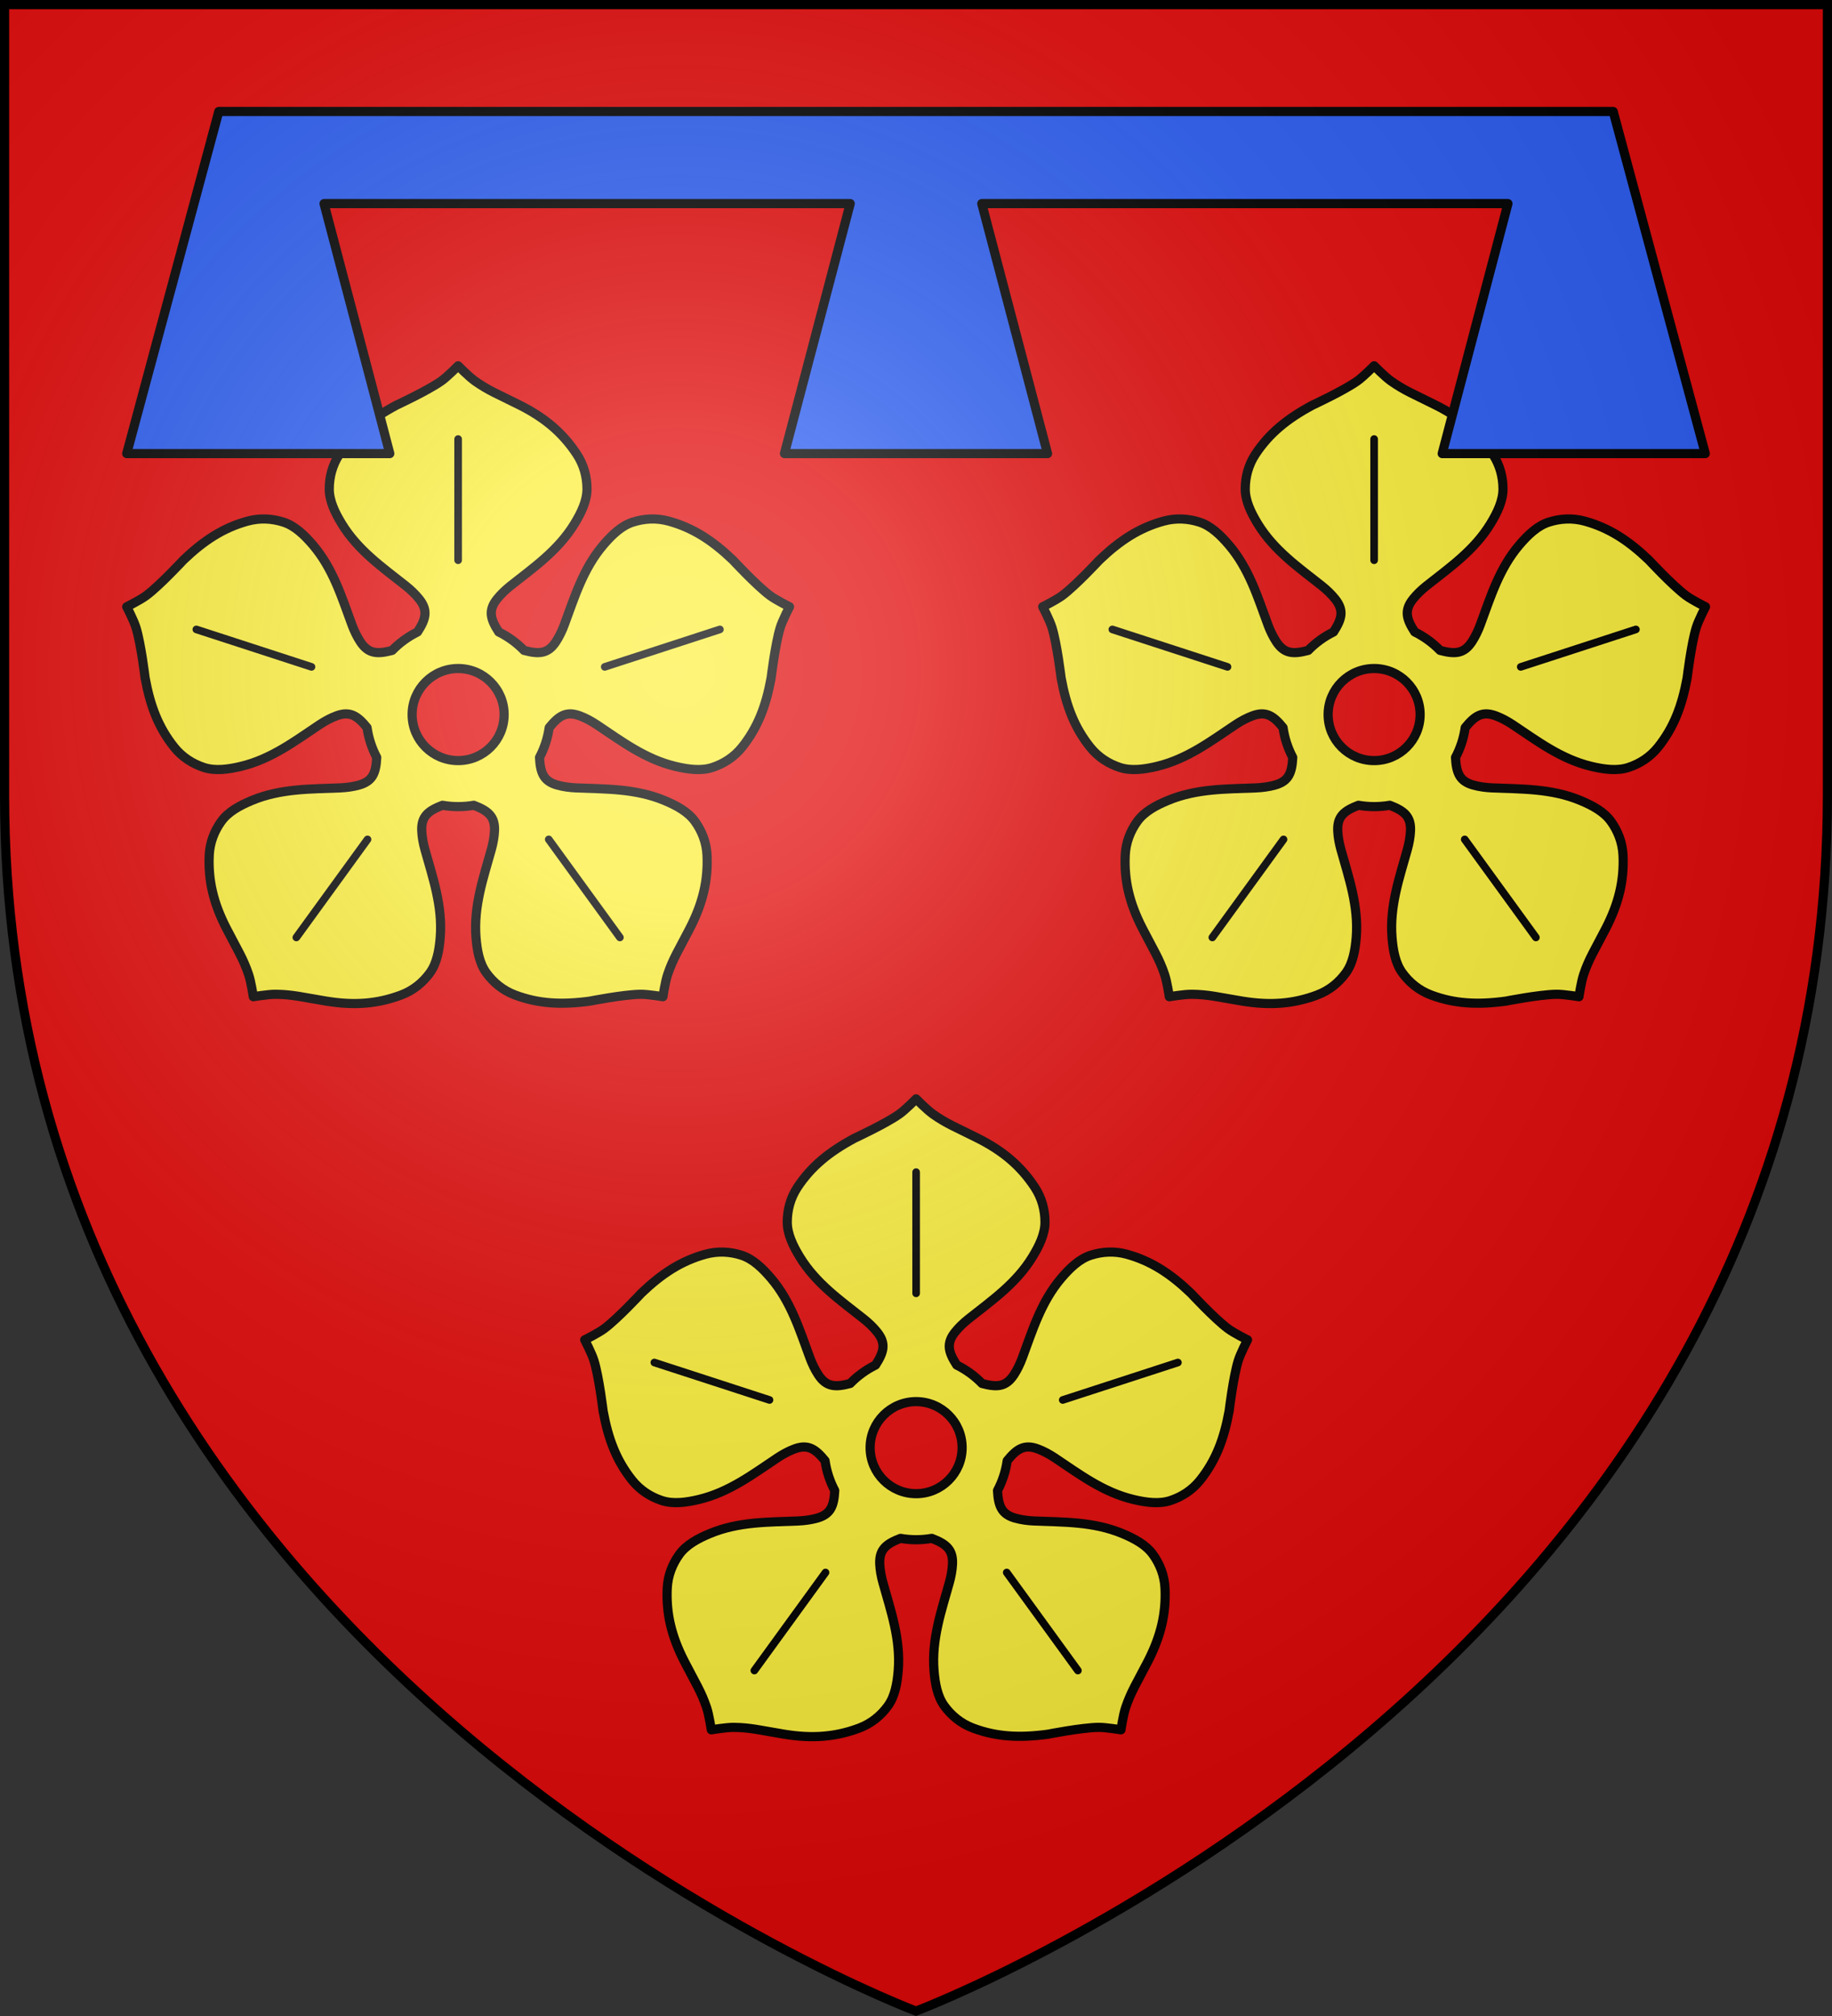 <?xml version="1.0" encoding="UTF-8" standalone="no"?><svg height="660" width="600" xmlns="http://www.w3.org/2000/svg" xmlns:xlink="http://www.w3.org/1999/xlink"><rect width="100%" height="100%" fill="#333333" stroke="none"/><radialGradient id="a" cx="221.445" cy="226.331" gradientTransform="matrix(1.353 0 0 1.349 -77.629 -85.747)" gradientUnits="userSpaceOnUse" r="300"><stop offset="0" stop-color="#fff" stop-opacity=".314"/><stop offset=".19" stop-color="#fff" stop-opacity=".251"/><stop offset=".6" stop-color="#6b6b6b" stop-opacity=".125"/><stop offset="1" stop-opacity=".125"/></radialGradient><path d="m300 658.5s298.5-112.32 298.5-397.772v-259.228h-597v259.228c0 285.452 298.5 397.772 298.5 397.772z" fill="#e20909" fill-rule="evenodd"/><use height="100%" transform="translate(150 240)" width="100%" xlink:href="#b"/><g id="b" stroke-width=".746" transform="matrix(1.34 0 0 1.34 39.491 117.739)"><path d="m82.5 1.5s-2.601 2.657-4.112 3.723c-3.396 2.398-10.982 5.91-10.982 5.91-6.166 3.318-10.532 6.86-13.905 11.967-1.754 2.656-2.492 5.604-2.498 8.487-.006 2.884 1.377 5.769 3.053 8.513 4.001 6.549 10.038 10.717 15.596 15.126 1.263 1.002 2.397 2.087 3.331 3.254 2.242 2.803 1.612 4.934-.408 8.053-2.317 1.144-4.411 2.67-6.193 4.504-3.586.956-5.81.889-7.781-2.109-.821-1.249-1.503-2.663-2.064-4.174-2.474-6.652-4.57-13.678-9.559-19.509-2.091-2.443-4.404-4.652-7.148-5.537-2.743-.885-5.772-1.091-8.839-.243-5.898 1.631-10.615 4.687-15.674 9.529 0 0-5.683 6.135-9.013 8.626-1.479 1.107-4.806 2.76-4.806 2.76s1.718 3.294 2.264 5.059c1.23 3.974 2.229 12.28 2.229 12.28 1.251 6.892 3.265 12.135 7.078 16.923 1.983 2.49 4.556 4.102 7.295 4.999 2.739.897 5.912.478 9.039-.269 7.462-1.784 13.287-6.245 19.196-10.171 1.342-.892 2.722-1.633 4.12-2.161 3.353-1.265 5.184-.014 7.521 2.864.37 2.601 1.187 5.054 2.368 7.29-.199 3.713-.936 5.811-4.398 6.76-1.441.395-2.996.609-4.606.677-7.088.299-14.419.118-21.503 3.063-2.969 1.234-5.779 2.757-7.469 5.094-1.689 2.337-2.825 5.15-2.967 8.331-.272 6.116 1.007 11.634 4.216 17.86 2.802 5.437 4.072 7.302 5.413 11.238.597 1.752 1.145 5.433 1.145 5.433s3.661-.623 5.508-.599c4.158.055 6.328.689 12.361 1.675 6.91 1.129 12.547.647 18.277-1.501 2.98-1.117 5.309-3.069 7.009-5.398 1.699-2.329 2.277-5.472 2.533-8.678.61-7.651-1.824-14.573-3.73-21.409-.433-1.553-.72-3.098-.789-4.591-.167-3.585 1.6-4.939 5.066-6.274 1.242.213 2.522.33 3.825.33 1.303 0 2.583-.117 3.825-.33 3.466 1.336 5.233 2.689 5.066 6.274-.07 1.493-.356 3.038-.789 4.591-1.906 6.836-4.34 13.758-3.73 21.409.256 3.206.834 6.349 2.533 8.678 1.699 2.329 4.029 4.28 7.009 5.398 5.73 2.148 11.339 2.441 18.277 1.501 0 0 8.203-1.62 12.361-1.675 1.847-.024 5.508.599 5.508.599s.548-3.681 1.145-5.433c1.341-3.936 2.61-5.801 5.413-11.238 3.209-6.225 4.487-11.744 4.216-17.86-.141-3.181-1.277-5.994-2.967-8.331-1.689-2.337-4.5-3.86-7.469-5.094-7.085-2.945-14.416-2.765-21.503-3.063-1.61-.068-3.165-.282-4.606-.677-3.461-.949-4.199-3.047-4.398-6.76 1.181-2.236 1.998-4.688 2.368-7.29 2.337-2.877 4.168-4.129 7.521-2.864 1.398.528 2.778 1.269 4.12 2.161 5.909 3.926 11.734 8.387 19.196 10.171 3.127.747 6.299 1.166 9.039.269 2.739-.897 5.312-2.508 7.295-4.999 3.813-4.788 5.827-10.031 7.078-16.923 0 0 .999-8.306 2.229-12.28.546-1.765 2.264-5.059 2.264-5.059s-3.327-1.653-4.806-2.76c-3.33-2.491-9.013-8.626-9.013-8.626-5.059-4.842-9.777-7.897-15.674-9.529-3.067-.848-6.096-.642-8.839.243-2.743.885-5.057 3.093-7.148 5.537-4.989 5.831-7.085 12.857-9.559 19.509-.562 1.511-1.244 2.925-2.064 4.174-1.971 2.998-4.195 3.065-7.781 2.109-1.782-1.834-3.876-3.36-6.193-4.504-2.02-3.12-2.65-5.25-.408-8.053.933-1.167 2.068-2.253 3.331-3.254 5.559-4.409 11.595-8.577 15.596-15.126 1.677-2.744 3.059-5.63 3.053-8.513-.006-2.884-.744-5.831-2.498-8.487-3.373-5.107-7.651-8.818-13.905-11.967-5.462-2.751-7.586-3.512-10.982-5.91-1.51-1.066-4.112-3.723-4.112-3.723zm0 73.965c6.205 0 11.242 5.039 11.242 11.247s-5.036 11.247-11.242 11.247c-6.205 0-11.242-5.039-11.242-11.247s5.036-11.247 11.242-11.247z" style="fill:#fcef3c;fill-rule:evenodd;stroke:#000;stroke-width:2.239;stroke-linecap:round;stroke-linejoin:round"/><path d="m118.336 75.063 28.144-9.149m-41.834 51.3 17.394 23.952m-61.686-23.952-17.394 23.952m3.704-66.104-28.144-9.149m63.98-16.904v-29.607" style="fill:#fcef3c;fill-rule:evenodd;stroke:#000;stroke-width:1.866;stroke-linecap:round;stroke-linejoin:round"/></g><use height="100%" transform="translate(300)" width="100%" xlink:href="#b"/><path d="m41.5 148.5h86.167l-21.542-81.846h172.333l-21.542 81.846h86.167l-21.542-81.846h172.333l-21.542 81.846h86.167l-30.158-112h-456.683z" fill="#2b5df2" stroke="#000" stroke-linecap="round" stroke-linejoin="round" stroke-width="3"/><path d="m300 658.5s298.5-112.32 298.5-397.772v-259.228h-597v259.228c0 285.452 298.5 397.772 298.5 397.772z" fill="url(#a)" fill-rule="evenodd"/><path d="m300 658.397s-298.5-112.418-298.5-398.119v-258.778h597v258.778c0 285.701-298.5 398.119-298.5 398.119z" fill="none" stroke="#000" stroke-width="3"/></svg>